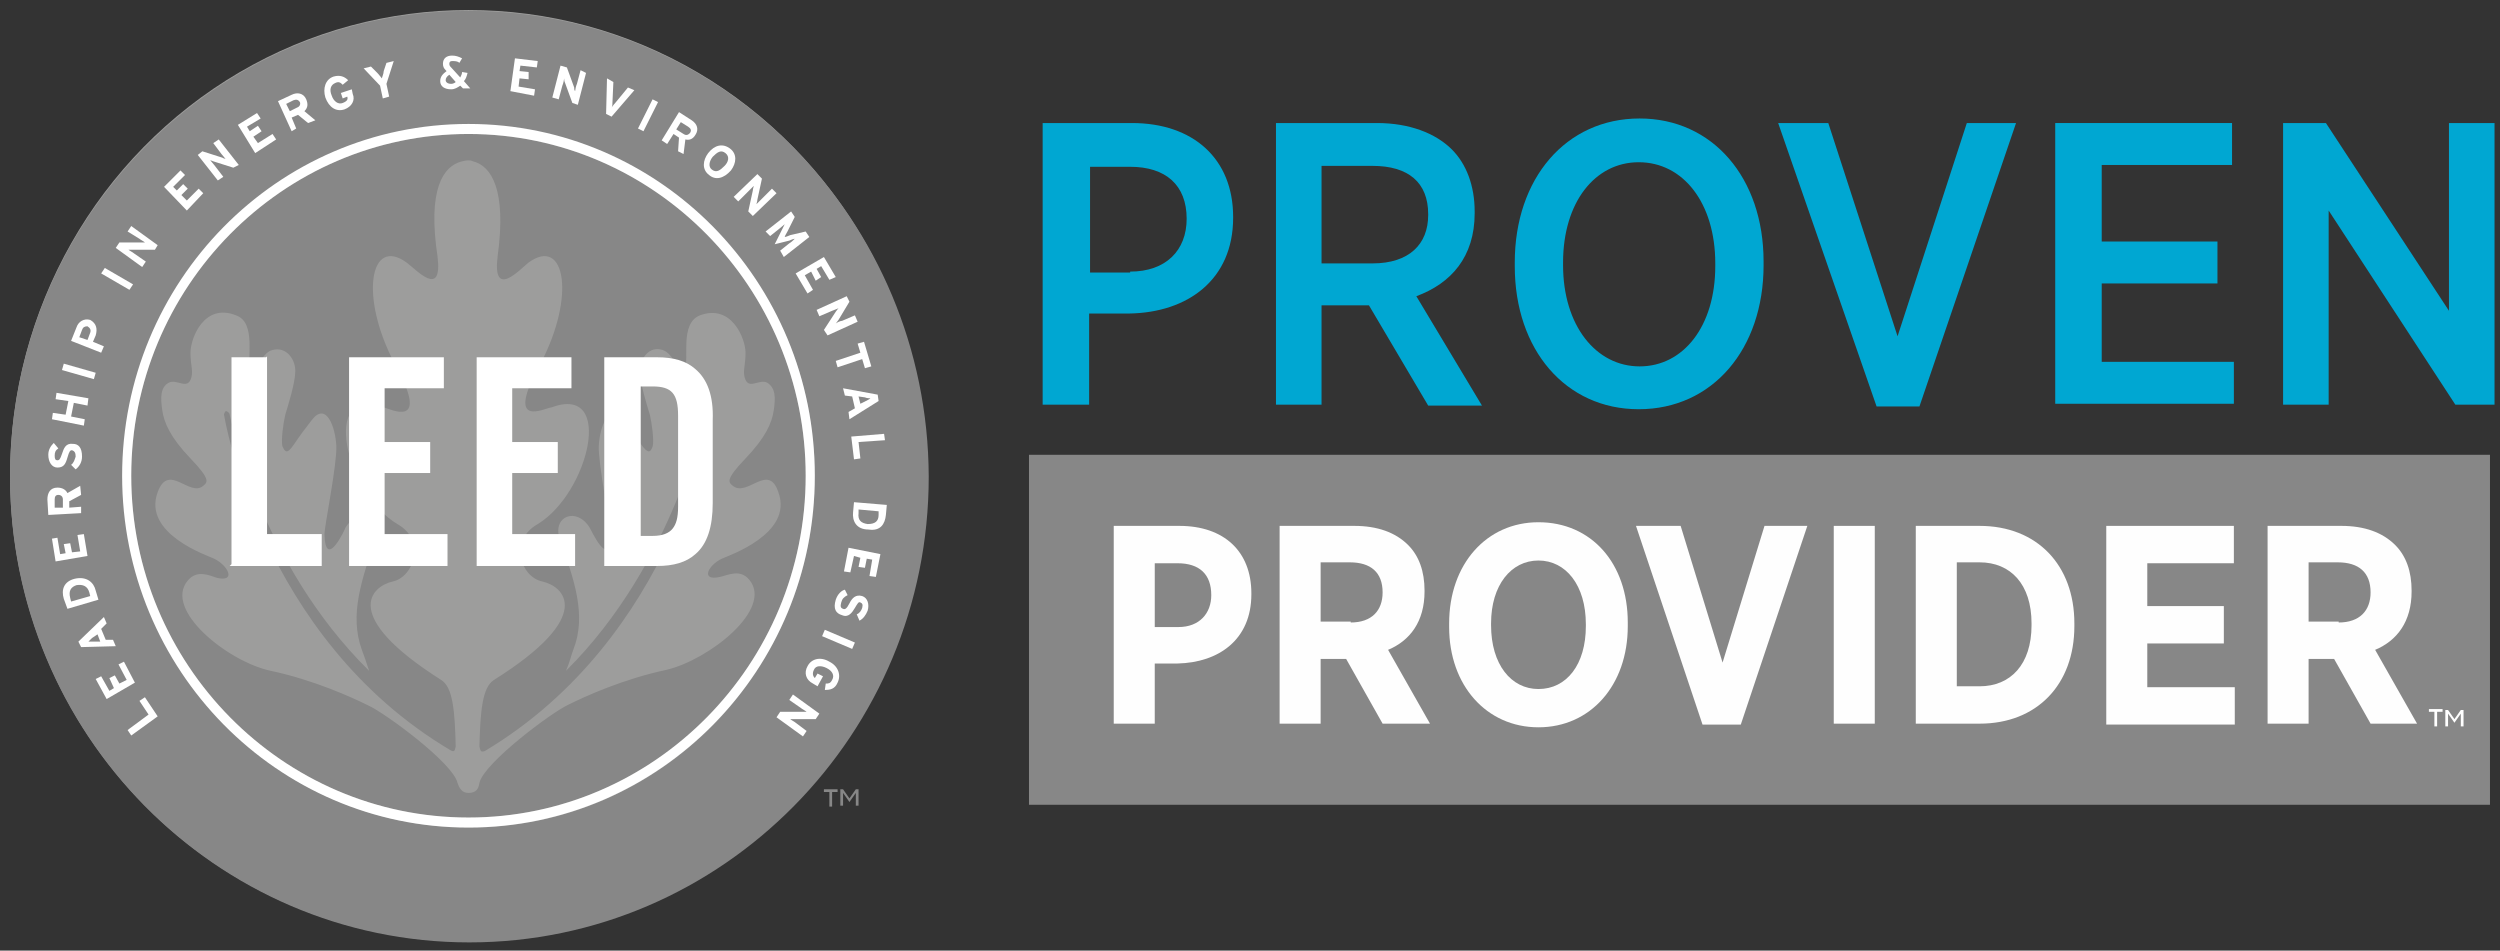 <?xml version="1.0" encoding="utf-8"?>
<!-- Generator: Adobe Illustrator 26.3.1, SVG Export Plug-In . SVG Version: 6.00 Build 0)  -->
<svg version="1.1" id="Layer_1" xmlns="http://www.w3.org/2000/svg" xmlns:xlink="http://www.w3.org/1999/xlink" x="0px" y="0px"
	 viewBox="0 0 274.3 104.3" style="enable-background:new 0 0 274.3 104.3;" xml:space="preserve">
<rect x="0" y="0" width="274.3" height="104.3" fill="#333333" stroke="none"/>
<style type="text/css">
	.st0{fill:#9D9D9C;}
	.st1{fill:#878787;}
	.st2{fill:none;stroke:#FFFFFF;stroke-width:3.691;}
	.st3{fill:#FFFFFF;}
	.st4{fill:none;}
	.st5{fill:#00A7D2;}
	.st6{fill:#FEFEFE;}
</style>
<g>
	<ellipse class="st0" cx="51.4" cy="52.2" rx="50.3" ry="51.1"/>
	<g>
		<defs>
			<path id="SVGID_1_" d="M1.1,52.3L1.1,52.3c0-28.2,22.5-51,50.3-51l0,0c27.8,0,50.3,22.8,50.3,51l0,0c0,28.2-22.5,51-50.3,51l0,0
				C23.6,103.3,1.1,80.4,1.1,52.3"/>
		</defs>
		<clipPath id="SVGID_00000106141502956914215360000015485689215998730400_">
			<use xlink:href="#SVGID_1_"  style="overflow:visible;"/>
		</clipPath>
	</g>
	<g>
		<g>
			<defs>
				<path id="SVGID_00000097488859082599662530000010124771797141923002_" d="M101.8,52.3c0,28.2-22.6,51.1-50.4,51.1
					c-27.8,0-50.4-22.9-50.4-51.1C1.1,24,23.6,1.2,51.4,1.2C79.2,1.2,101.8,24,101.8,52.3z"/>
			</defs>
			<clipPath id="SVGID_00000023277419639877809530000009044969504583145399_">
				<use xlink:href="#SVGID_00000097488859082599662530000010124771797141923002_"  style="overflow:visible;"/>
			</clipPath>
		</g>
		<path class="st1" d="M51.4,14.7c-20.4,0-37,16.8-37,37.5c0,20.7,16.6,37.5,37,37.5c20.4,0,37-16.8,37-37.5
			C88.4,31.6,71.8,14.7,51.4,14.7z M79,63.3c0.9-0.2,2.2-0.9,3.2,0.3c2.7,3.2-4.4,8.8-9.1,9.9c-4.7,1-8.9,2.9-10.7,3.8
			c-1.8,0.8-9.3,6.4-9.8,8.6c-0.1,0.7-0.4,1.1-1.2,1.1c-0.7,0-1-0.5-1.2-1.1c-0.5-2.2-8-7.7-9.8-8.5c-1.8-0.9-6-2.8-10.7-3.8
			c-4.7-1-11.8-6.7-9.1-9.9c1-1.2,2.3-0.6,3.2-0.3c2.1,0.5,1.3-1.3-0.3-2.1c-0.6-0.3-7.9-2.7-6.2-7.3c1.2-3.3,3.5,0.6,5-0.7
			c0.5-0.4,0.8-0.7-1.4-3c-2.2-2.3-2.9-3.9-3.1-5.3c-0.2-1.4-0.2-2.5,0.7-3c0.9-0.5,2.1,0.9,2.5-0.6c0.2-0.8-0.1-1.3-0.1-2.7
			c0-1.6,1.5-5.5,5-4.1c2.3,0.8,1.1,5,1.6,5.8c0.6,0.8,1.1-1.7,2.4-2c1.5-0.4,2.5,1,2.5,2.3c0,1.3-0.8,3.8-1.1,4.8
			c-0.2,0.8-0.5,2.9-0.3,3.5c0.4,0.9,0.7,0.6,1.5-0.6c0.7-1,0.4-0.6,1.7-2.3c1.6-2.1,2.6,0.8,2.7,2.8c0.1,2-1.3,8.8-1.3,9.7
			c0.1,4.1,2.3-0.6,2.3-0.7c1.4-2.3,4.1-1.2,3.3,1.2c-1.5,4.5-2.9,8.3-1.5,12.2c0.2,0.5,0.5,1.4,0.8,2.3
			c-12-11.8-15.3-28.1-15.3-28.1c0-0.2-0.3-0.4-0.4-0.4c-0.1,0-0.3,0.4-0.2,0.5c0,0,3.9,24.3,24.8,36.7c0.5,0.3,0.5,0,0.6-0.4
			c-0.1-3.9-0.3-6.5-1.6-7.3c-11.2-7.1-7.6-10.3-5.3-10.8c2.3-0.5,3.7-4.5,0.5-6.3c-5.7-3.4-8.5-15.4-1.5-12.8
			c0.6,0.1,5.3,2.6,1.2-4.8c-3.9-7.4-2.7-14,1.3-11.1c1,0.7,4,4.1,3.4-0.7c-1.1-7.3,0.6-9.9,2.7-10.4c0,0,0.4-0.1,0.6-0.1v0l0.2,0
			c0.2,0,0.4,0.1,0.4,0.1c2,0.5,3.7,3.1,2.7,10.4c-0.6,4.8,2.4,1.5,3.4,0.7c4-2.9,5.2,3.7,1.3,11.1c-4.1,7.4,0.6,4.8,1.2,4.8
			c7-2.6,4.1,9.4-1.5,12.8c-3.2,1.8-1.9,5.8,0.5,6.3c2.3,0.5,6,3.7-5.3,10.8c-1.3,0.8-1.5,3.5-1.6,7.3c0.1,0.4,0.1,0.7,0.6,0.5
			C74.1,69.9,78,45.6,78,45.6c0-0.2,0-0.5-0.2-0.5c-0.1-0.1-0.4,0.1-0.5,0.3c0,0-3.3,16.4-15.2,28.2c0.4-0.9,0.6-1.8,0.8-2.3
			c1.5-3.8,0.1-7.7-1.5-12.2c-0.8-2.5,1.9-3.5,3.3-1.2c0.1,0.1,2.2,4.8,2.3,0.7c0-0.9-1.4-7.8-1.3-9.7c0.1-2,1.1-4.9,2.7-2.8
			c1.3,1.7,0.9,1.2,1.7,2.3c0.8,1.2,1.2,1.5,1.5,0.6c0.2-0.6-0.1-2.7-0.3-3.5c-0.3-1-1.1-3.5-1.1-4.8c0-1.3,1-2.8,2.5-2.3
			c1.3,0.4,1.8,2.9,2.4,2c0.6-0.8-0.6-4.9,1.7-5.8c3.5-1.3,5,2.6,5,4.1c0,1.4-0.3,1.9-0.1,2.7c0.4,1.5,1.6,0.1,2.5,0.6
			c0.9,0.6,0.9,1.6,0.7,3c-0.2,1.4-0.9,3-3.1,5.3c-2.2,2.3-1.9,2.6-1.4,3c1.6,1.3,3.9-2.6,5,0.7c1.7,4.6-5.6,7-6.2,7.3
			C77.7,62,76.8,63.8,79,63.3z"/>
	</g>
	<g>
		<path class="st2" d="M51.5,44.8"/>
	</g>
	<g>
		<polygon class="st3" points="29.3,39.2 29.3,39.1 29.2,39.2 25.4,39.2 25.4,39.1 25.4,39.2 25.4,61.9 25.2,62.1 25.4,62.1 
			35.3,62.1 35.3,58.6 29.3,58.6 		"/>
		<polygon class="st3" points="42.2,51.9 47.2,51.9 47.2,48.5 47.2,48.5 42.2,48.5 42.2,42.6 48.7,42.6 48.7,39.2 48.7,39.2 
			38.3,39.2 38.3,62.1 49.1,62.1 49.1,58.7 49.1,58.6 42.2,58.6 		"/>
		<polygon class="st3" points="56.2,51.9 61.2,51.9 61.2,48.5 61.2,48.5 56.2,48.5 56.2,42.6 62.7,42.6 62.7,39.2 62.7,39.2 
			52.3,39.2 52.3,62.1 63.1,62.1 63.1,58.7 63.1,58.6 56.2,58.6 		"/>
		<path class="st3" d="M76.3,40.5c-1-0.9-2.4-1.3-4.2-1.3h-5.8v22.9h5.8c1.8,0,3.2-0.4,4.2-1.3c1.3-1.1,1.9-3,1.9-5.6v-9.1
			C78.3,43.4,77.6,41.6,76.3,40.5z M76.1,44.8C76.1,44.8,76.1,44.8,76.1,44.8C76.1,44.8,76.1,44.8,76.1,44.8z M74.4,55.6
			c0,1.2-0.2,1.9-0.6,2.4c-0.4,0.5-1.1,0.8-2.2,0.8h-1.3V42.4h1.3c2.1,0,2.8,0.8,2.8,3.2V55.6z"/>
	</g>
	<g>
		<path class="st1" d="M51.4,1.2C23.7,1.2,1.1,24.1,1.1,52.3c0,28.2,22.6,51.1,50.4,51.1c27.8,0,50.4-22.9,50.4-51.1
			C101.8,24.1,79.2,1.2,51.4,1.2z M78.3,79.5c-7.2,7.3-16.7,11.3-26.8,11.3c-10.1,0-19.7-4-26.8-11.3c-7.2-7.3-11.1-16.9-11.1-27.2
			c0-10.3,3.9-19.9,11.1-27.2c7.2-7.3,16.7-11.3,26.8-11.3c10.1,0,19.7,4,26.8,11.3c7.2,7.3,11.1,16.9,11.1,27.2
			C89.4,62.5,85.4,72.2,78.3,79.5z"/>
		<g>
			<path class="st3" d="M17.3,78.6l-2.9,2.1L14,80.1l2.3-1.7l-1-1.5l0.6-0.4L17.3,78.6z"/>
			<path class="st3" d="M14.8,74.9l-3.1,1.8l-1.2-2.2l0.6-0.3l0.9,1.6l0.5-0.3L12,74.4l0.6-0.3l0.5,0.9l0.8-0.4L13,72.9l0.6-0.3
				L14.8,74.9z"/>
			<path class="st3" d="M11.7,68.4L11.1,69l0.5,1.2l0.8,0l0.3,0.7L8.9,71l-0.3-0.6l2.8-2.7L11.7,68.4z M10.1,70
				c-0.2,0.2-0.3,0.3-0.4,0.4c0.1,0,0.4,0,0.6,0l0.7,0l-0.3-0.8L10.1,70z"/>
			<path class="st3" d="M10.5,64.8l0.3,1l-3.4,1L7,65.7c-0.3-1,0-1.9,1.2-2.2C9.5,63.2,10.3,63.9,10.5,64.8z M7.7,65.6l0.1,0.4
				l2.1-0.6L9.8,65c-0.2-0.7-0.7-0.9-1.4-0.8C7.8,64.4,7.5,64.8,7.7,65.6z"/>
			<path class="st3" d="M9.6,61l-3.5,0.6l-0.4-2.5L6.3,59l0.3,1.8l0.6-0.1l-0.2-1l0.7-0.1l0.2,1l0.9-0.1l-0.3-1.8l0.7-0.1L9.6,61z"
				/>
			<path class="st3" d="M8.9,54.3L7.6,55l0,0.7l1.3-0.1l0,0.7l-3.6,0.2l-0.1-1.7c0-0.7,0.3-1.3,1.1-1.3c0.5,0,0.9,0.2,1.1,0.6
				l1.4-0.8L8.9,54.3z M6,54.8l0,0.9l0.9,0l0-0.9c0-0.3-0.2-0.5-0.5-0.5C6.1,54.3,6,54.5,6,54.8z"/>
			<path class="st3" d="M9,50.1c0,0.6-0.3,1.1-0.7,1.4L7.8,51c0.3-0.2,0.4-0.6,0.5-0.9c0-0.4-0.1-0.6-0.4-0.7
				c-0.2,0-0.3,0.1-0.5,0.8c-0.2,0.7-0.4,1.1-1.1,1.1c-0.6,0-1-0.6-1-1.4c0-0.6,0.3-1,0.6-1.3l0.5,0.6C6.1,49.4,6,49.6,6,50
				c0,0.4,0.1,0.5,0.3,0.5c0.2,0,0.3-0.1,0.5-0.7c0.2-0.6,0.4-1.2,1.2-1.1C8.6,48.7,9,49.1,9,50.1z"/>
			<path class="st3" d="M9.6,44.5l-1.5-0.3l-0.3,1.5l1.5,0.3l-0.1,0.7L5.7,46l0.1-0.7l1.4,0.2l0.3-1.5l-1.4-0.2l0.1-0.7l3.5,0.6
				L9.6,44.5z"/>
			<path class="st3" d="M10.3,41.6l-3.5-1L7,39.9l3.5,1L10.3,41.6z"/>
			<path class="st3" d="M10.5,36.8l-0.3,0.7l1.2,0.5l-0.3,0.7l-3.3-1.3l0.6-1.5c0.2-0.6,0.8-1,1.5-0.8
				C10.6,35.5,10.7,36.1,10.5,36.8z M9,36.2L8.7,37l0.9,0.3l0.3-0.8c0.1-0.3,0-0.5-0.3-0.7C9.3,35.8,9.1,35.9,9,36.2z"/>
			<path class="st3" d="M14.2,31.8L11.1,30l0.4-0.6l3.1,1.8L14.2,31.8z"/>
			<path class="st3" d="M17,27.4l-2.4,0c-0.2,0-0.4,0-0.5,0c0.1,0.1,0.5,0.3,0.6,0.4l1.3,0.9l-0.4,0.6l-2.9-2.1l0.4-0.6l2.3,0
				c0.2,0,0.4,0,0.5,0c-0.1-0.1-0.5-0.3-0.6-0.4L14,25.4l0.4-0.6l2.9,2.1L17,27.4z"/>
			<path class="st3" d="M20.5,23.1L18,20.5l1.8-1.8l0.5,0.5L19,20.5l0.4,0.4l0.7-0.7l0.5,0.5l-0.7,0.7l0.6,0.6l1.3-1.3l0.5,0.5
				L20.5,23.1z"/>
			<path class="st3" d="M25.6,18.4l-2.2-0.7c-0.2-0.1-0.4-0.1-0.4-0.2c0.1,0.1,0.4,0.5,0.5,0.6l1,1.3l-0.6,0.4L21.7,17l0.5-0.4
				l2.2,0.7c0.1,0.1,0.4,0.1,0.4,0.2c-0.1-0.1-0.4-0.5-0.5-0.6l-0.9-1.2l0.6-0.4l2.2,2.8L25.6,18.4z"/>
			<path class="st3" d="M28,16.8l-1.9-3.1l2.1-1.3l0.4,0.6l-1.5,0.9l0.3,0.5l0.9-0.6l0.4,0.6L27.8,15l0.5,0.7l1.6-1l0.4,0.6L28,16.8
				z"/>
			<path class="st3" d="M33.8,13.5l-1.1-0.9l-0.7,0.3l0.5,1.2L32,14.4l-1.5-3.3l1.5-0.7c0.6-0.3,1.3-0.2,1.6,0.5
				c0.2,0.5,0.2,0.9-0.2,1.3l1.2,1L33.8,13.5z M32.2,11l-0.8,0.4l0.4,0.8l0.8-0.4c0.3-0.1,0.4-0.4,0.3-0.6
				C32.7,10.9,32.5,10.9,32.2,11z"/>
			<path class="st3" d="M37.8,12c-0.9,0.3-1.7-0.2-2.1-1.3c-0.3-1,0-2,0.9-2.3c0.7-0.2,1.2,0,1.6,0.4l-0.6,0.5
				c-0.2-0.2-0.4-0.4-0.8-0.2c-0.5,0.2-0.7,0.7-0.4,1.4c0.2,0.6,0.7,1,1.2,0.8c0.5-0.2,0.6-0.4,0.5-0.7l-0.5,0.2l-0.2-0.6l1.2-0.4
				l0.1,0.5C39,11,38.6,11.7,37.8,12z"/>
			<path class="st3" d="M42.4,9.2l0.3,1.4L42,10.8l-0.3-1.4l-1.8-1.9l0.8-0.2l0.7,0.7c0.2,0.2,0.4,0.5,0.5,0.6
				c0-0.1,0.2-0.5,0.2-0.8l0.3-0.9l0.8-0.2L42.4,9.2z"/>
			<path class="st3" d="M50.8,9.7l-0.3-0.3c-0.3,0.2-0.6,0.4-1,0.4c-0.7,0-1.2-0.3-1.2-0.9c0-0.5,0.3-0.8,0.7-1.1l-0.1-0.1
				c-0.2-0.2-0.3-0.4-0.3-0.7c0-0.6,0.4-0.9,1-0.9c0.4,0,0.7,0.1,1.1,0.3l-0.3,0.5c-0.2-0.2-0.5-0.2-0.8-0.2c-0.2,0-0.3,0.1-0.3,0.3
				c0,0.2,0.1,0.3,0.2,0.4l1,1.1c0.1-0.2,0.2-0.4,0.2-0.6L51.3,8c-0.1,0.4-0.2,0.7-0.4,0.9l0.7,0.8L50.8,9.7z M49.3,8.2
				c-0.3,0.2-0.4,0.4-0.4,0.6c0,0.2,0.2,0.4,0.6,0.4c0.2,0,0.4-0.1,0.5-0.2L49.3,8.2z"/>
			<path class="st3" d="M56,10l0.5-3.6L59,6.7l-0.1,0.7l-1.8-0.2l-0.1,0.6l1,0.1L58,8.7l-1-0.1l-0.1,0.9l1.8,0.3l-0.1,0.7L56,10z"/>
			<path class="st3" d="M62.8,11.3L62,9.1c-0.1-0.2-0.1-0.4-0.1-0.5c0,0.1-0.1,0.6-0.2,0.8l-0.4,1.5l-0.7-0.2l0.9-3.5l0.7,0.2
				l0.8,2.2C63,9.7,63,9.9,63.1,10c0-0.1,0.1-0.6,0.2-0.8l0.4-1.5L64.3,8l-0.9,3.5L62.8,11.3z"/>
			<path class="st3" d="M67.1,12.8l-0.6-0.3l0.1-3.9L67.3,9l-0.1,2.2c0,0.2,0,0.5-0.1,0.6c0.1-0.1,0.2-0.3,0.4-0.5l1.4-1.7l0.7,0.3
				L67.1,12.8z"/>
			<path class="st3" d="M70,14.1l1.6-3.2l0.6,0.3l-1.6,3.2L70,14.1z"/>
			<path class="st3" d="M74.4,16.6l0.1-1.5l-0.6-0.4l-0.7,1.1l-0.6-0.4l1.9-3.1l1.4,0.9c0.6,0.4,0.8,1,0.4,1.6
				c-0.3,0.5-0.7,0.6-1.1,0.5l-0.2,1.6L74.4,16.6z M75.5,13.9l-0.8-0.5l-0.5,0.8l0.8,0.5c0.3,0.2,0.5,0.1,0.7-0.1
				C75.9,14.3,75.8,14.1,75.5,13.9z"/>
			<path class="st3" d="M77.8,19.2c-0.8-0.6-0.7-1.6-0.1-2.4c0.7-0.9,1.6-1.1,2.4-0.5c0.8,0.6,0.7,1.6,0.1,2.4
				C79.4,19.6,78.5,19.8,77.8,19.2z M79.6,16.8c-0.5-0.4-0.9-0.1-1.4,0.4c-0.4,0.5-0.5,1.1-0.1,1.4c0.5,0.4,0.9,0.1,1.4-0.4
				C79.9,17.8,80.1,17.2,79.6,16.8z"/>
			<path class="st3" d="M82.1,23.2l0.5-2.3c0-0.2,0.1-0.4,0.1-0.5c-0.1,0.1-0.4,0.4-0.6,0.6L81,22.1l-0.5-0.5l2.6-2.5l0.5,0.5
				l-0.5,2.3c0,0.2-0.1,0.4-0.1,0.5c0.1-0.1,0.4-0.4,0.6-0.6l1.1-1.1l0.5,0.5l-2.6,2.5L82.1,23.2z"/>
			<path class="st3" d="M85.6,27.5l1-0.8c0.2-0.1,0.5-0.4,0.6-0.5c-0.1,0-0.4,0.1-0.6,0.2L85,26.8l0.8-1.6c0.1-0.2,0.2-0.4,0.3-0.6
				c-0.1,0.1-0.5,0.4-0.6,0.5l-1,0.8L84,25.4l2.8-2.2l0.4,0.6l-0.8,1.6c-0.1,0.2-0.3,0.5-0.3,0.6c0.1,0,0.4-0.1,0.6-0.2l1.7-0.4
				l0.4,0.6l-2.8,2.2L85.6,27.5z"/>
			<path class="st3" d="M87.3,30l3.1-1.8l1.3,2.2L91,30.7l-0.9-1.5l-0.5,0.3l0.5,0.9l-0.6,0.4L89,29.8l-0.7,0.4l0.9,1.6l-0.6,0.4
				L87.3,30z"/>
			<path class="st3" d="M90.4,36.2l1.3-2c0.1-0.1,0.2-0.3,0.3-0.4c-0.1,0.1-0.5,0.2-0.7,0.3l-1.4,0.6l-0.3-0.7l3.3-1.5l0.3,0.6
				l-1.2,2c-0.1,0.1-0.2,0.3-0.3,0.4c0.1-0.1,0.5-0.3,0.7-0.3l1.4-0.6l0.3,0.7l-3.3,1.5L90.4,36.2z"/>
			<path class="st3" d="M94.6,39.4l-2.7,0.9l-0.2-0.7l2.7-0.9l-0.3-1l0.7-0.2l0.8,2.7l-0.7,0.2L94.6,39.4z"/>
			<path class="st3" d="M93.1,45.2l0.7-0.4l-0.3-1.3l-0.8-0.1l-0.2-0.8l3.8,0.7l0.1,0.7L93.2,46L93.1,45.2z M95,44
				c0.2-0.1,0.4-0.2,0.5-0.3c-0.1,0-0.4,0-0.6-0.1l-0.7-0.1l0.2,0.8L95,44z"/>
			<path class="st3" d="M93.4,47.9l3.6-0.3l0.1,0.7l-2.9,0.2l0.2,1.8l-0.7,0.1L93.4,47.9z"/>
			<path class="st3" d="M93.6,56.2l0.1-1.1l3.6,0.3l-0.1,1.1c-0.1,1-0.6,1.8-1.9,1.6C93.9,58.1,93.5,57.1,93.6,56.2z M96.4,56.5
				l0-0.4l-2.2-0.2l0,0.4c-0.1,0.8,0.3,1.1,1,1.2C96,57.5,96.4,57.2,96.4,56.5z"/>
			<path class="st3" d="M93.1,60.1l3.5,0.7l-0.5,2.5l-0.7-0.1l0.3-1.8l-0.6-0.1l-0.2,1l-0.7-0.1l0.2-1L93.7,61l-0.4,1.8l-0.7-0.1
				L93.1,60.1z"/>
			<path class="st3" d="M91.7,65.8c0.2-0.6,0.6-1,1-1.1l0.3,0.6c-0.4,0.2-0.6,0.4-0.7,0.8c-0.1,0.4-0.1,0.6,0.2,0.7
				c0.2,0.1,0.4,0,0.7-0.6c0.3-0.6,0.7-1,1.4-0.8c0.6,0.2,0.8,0.9,0.6,1.6c-0.2,0.5-0.5,0.9-0.9,1.1l-0.3-0.7
				c0.3-0.1,0.5-0.4,0.6-0.7c0.1-0.4,0-0.5-0.2-0.6c-0.2-0.1-0.3,0.1-0.6,0.6c-0.3,0.5-0.7,1.1-1.4,0.8
				C91.7,67.3,91.4,66.8,91.7,65.8z"/>
			<path class="st3" d="M90.5,69.1l3.3,1.4l-0.3,0.7l-3.3-1.4L90.5,69.1z"/>
			<path class="st3" d="M88.6,73.1c0.4-0.8,1.4-1.1,2.4-0.5c1,0.5,1.3,1.5,0.9,2.3c-0.3,0.7-0.8,0.8-1.4,0.8l0.1-0.7
				c0.3,0,0.5,0,0.7-0.4c0.3-0.5,0-1-0.6-1.3c-0.6-0.3-1.2-0.3-1.4,0.2c-0.2,0.4-0.1,0.7,0.1,0.9l0.3-0.5l0.6,0.3l-0.6,1.1L89.2,75
				C88.4,74.6,88.2,73.8,88.6,73.1z"/>
			<path class="st3" d="M85.6,78.1l2.4,0c0.2,0,0.4,0,0.5,0c-0.1-0.1-0.5-0.3-0.6-0.4l-1.3-0.9l0.4-0.6l2.9,2.1l-0.4,0.6l-2.3,0
				c-0.2,0-0.4,0-0.5,0c0.1,0.1,0.5,0.3,0.6,0.4l1.2,0.9l-0.4,0.6l-2.9-2.1L85.6,78.1z"/>
		</g>
	</g>
	<rect x="27.6" y="67.3" class="st4" width="49.2" height="8.6"/>
	<rect x="27.6" y="67.3" class="st4" width="49.2" height="8.6"/>
	<rect x="27.6" y="67.2" class="st4" width="49.2" height="8.6"/>
	<g>
		<path class="st3" d="M51.4,90.8c-21,0-38-17.3-38-38.6c0-21.3,17-38.6,38-38.6c21,0,38,17.3,38,38.6
			C89.4,73.5,72.4,90.8,51.4,90.8z M51.4,14.7c-20.4,0-37,16.8-37,37.5c0,20.7,16.6,37.5,37,37.5s37-16.8,37-37.5
			C88.4,31.6,71.8,14.7,51.4,14.7z"/>
	</g>
</g>
<g>
	<path class="st5" d="M114.4,13.5h9.8c6.7,0,11.1,3.9,11.1,10.3v0.1c0,6.8-5,10.4-11.4,10.5h-4.4v10h-5.1V13.5z M124,29.8
		c3.9,0,6.2-2.3,6.2-5.8v0c0-3.7-2.3-5.7-6.2-5.7h-4.4v11.6H124z"/>
	<path class="st5" d="M140,13.5h11.1c3.5,0,6.4,1.1,8.2,2.9c1.6,1.6,2.5,4,2.5,6.8v0.2c0,4.8-2.6,7.7-6.4,9.1l7.2,12h-5.9l-6.5-11
		c-0.1,0-0.2,0-0.3,0h-4.9v10.9H140V13.5z M150.6,28.9c4,0,6.1-2.1,6.1-5.3v-0.1c0-3.5-2.2-5.3-6.1-5.3h-5.6v10.7H150.6z"/>
	<path class="st5" d="M166.2,29.2v-0.4c0-9.2,5.6-15.8,13.7-15.8c8,0,13.6,6.5,13.6,15.7v0.4c0,9.2-5.6,15.8-13.7,15.8
		C171.8,44.9,166.2,38.4,166.2,29.2z M188.2,29.2v-0.3c0-6.6-3.5-11.1-8.4-11.1c-4.8,0-8.3,4.4-8.3,11v0.3c0,6.6,3.6,11.1,8.4,11.1
		S188.2,35.8,188.2,29.2z"/>
	<path class="st5" d="M195.1,13.5h5.5l7.6,23.4l7.6-23.4h5.4l-10.6,31.1h-4.7L195.1,13.5z"/>
	<path class="st5" d="M225.5,13.5h19.4v4.6h-14.3v8.4h12.7v4.6h-12.7v8.6h14.5v4.6h-19.6V13.5z"/>
	<path class="st5" d="M250.5,13.5h4.7l13.5,20.6V13.5h5v30.9h-4.3l-13.9-21.3v21.3h-5V13.5z"/>
</g>
<rect x="112.9" y="49.9" class="st1" width="160.3" height="38.4"/>
<g>
	<path class="st6" d="M122.2,57.7h7.2c4.9,0,7.9,2.8,7.9,7.4v0.1c0,5-3.6,7.5-8.1,7.6h-2.5v6.6h-4.5V57.7z M129.3,68.8
		c2.3,0,3.6-1.5,3.6-3.5v0c0-2.3-1.3-3.5-3.7-3.5h-2.5v7H129.3z"/>
	<path class="st6" d="M140.4,57.7h8.2c2.5,0,4.5,0.7,5.9,2.1c1.2,1.2,1.8,2.9,1.8,5v0.1c0,3.3-1.6,5.4-4,6.4l4.6,8.1h-5.2l-4-7.1
		h-2.8v7.1h-4.5V57.7z M148.2,68.3c2.3,0,3.5-1.3,3.5-3.3v0c0-2.2-1.3-3.3-3.6-3.3h-3.2v6.5H148.2z"/>
	<path class="st6" d="M159,68.8v-0.4c0-6.5,4.1-11.1,9.8-11.1c5.8,0,9.8,4.5,9.8,11v0.4c0,6.5-4.1,11.1-9.8,11.1
		C163.1,79.8,159,75.2,159,68.8z M174,68.7v-0.2c0-4.3-2.2-7-5.2-7c-3,0-5.2,2.7-5.2,6.9v0.2c0,4.3,2.2,7,5.2,7
		C171.9,75.6,174,72.9,174,68.7z"/>
	<path class="st6" d="M179.5,57.7h4.9l4.6,15l4.6-15h4.7L191,79.5h-4.2L179.5,57.7z"/>
	<path class="st6" d="M201.2,57.7h4.5v21.7h-4.5V57.7z"/>
	<path class="st6" d="M210.2,57.7h7c6.3,0,10.4,4.3,10.4,10.7v0.3c0,6.4-4.1,10.7-10.4,10.7h-7V57.7z M214.7,61.7v13.6h2.5
		c3.4,0,5.7-2.4,5.7-6.7v-0.2c0-4.3-2.3-6.7-5.7-6.7H214.7z"/>
	<path class="st6" d="M231.1,57.7h14v4.1h-9.5v4.7h8.4v4.1h-8.4v4.8h9.6v4.1h-14.1V57.7z"/>
	<path class="st6" d="M248.7,57.7h8.2c2.5,0,4.5,0.7,5.9,2.1c1.2,1.2,1.8,2.9,1.8,5v0.1c0,3.3-1.6,5.4-4,6.4l4.6,8.1h-5.1l-4-7.1
		h-2.8v7.1h-4.5V57.7z M256.6,68.3c2.3,0,3.5-1.3,3.5-3.3v0c0-2.2-1.3-3.3-3.6-3.3h-3.2v6.5H256.6z"/>
</g>
<g>
	<path class="st1" d="M91,86.9h-0.6v-0.3h1.5v0.3h-0.6v1.6H91V86.9z M92.2,86.6h0.3l0.7,1l0.7-1h0.3v1.8h-0.3V87l-0.7,1h0l-0.7-1
		v1.4h-0.3V86.6z"/>
</g>
<g>
	<path class="st3" d="M267.1,78.1h-0.6v-0.3h1.5v0.3h-0.6v1.6h-0.3V78.1z M268.3,77.9h0.3l0.7,1l0.7-1h0.3v1.8H270v-1.4l-0.7,1h0
		l-0.7-1v1.4h-0.3V77.9z"/>
</g>
</svg>

